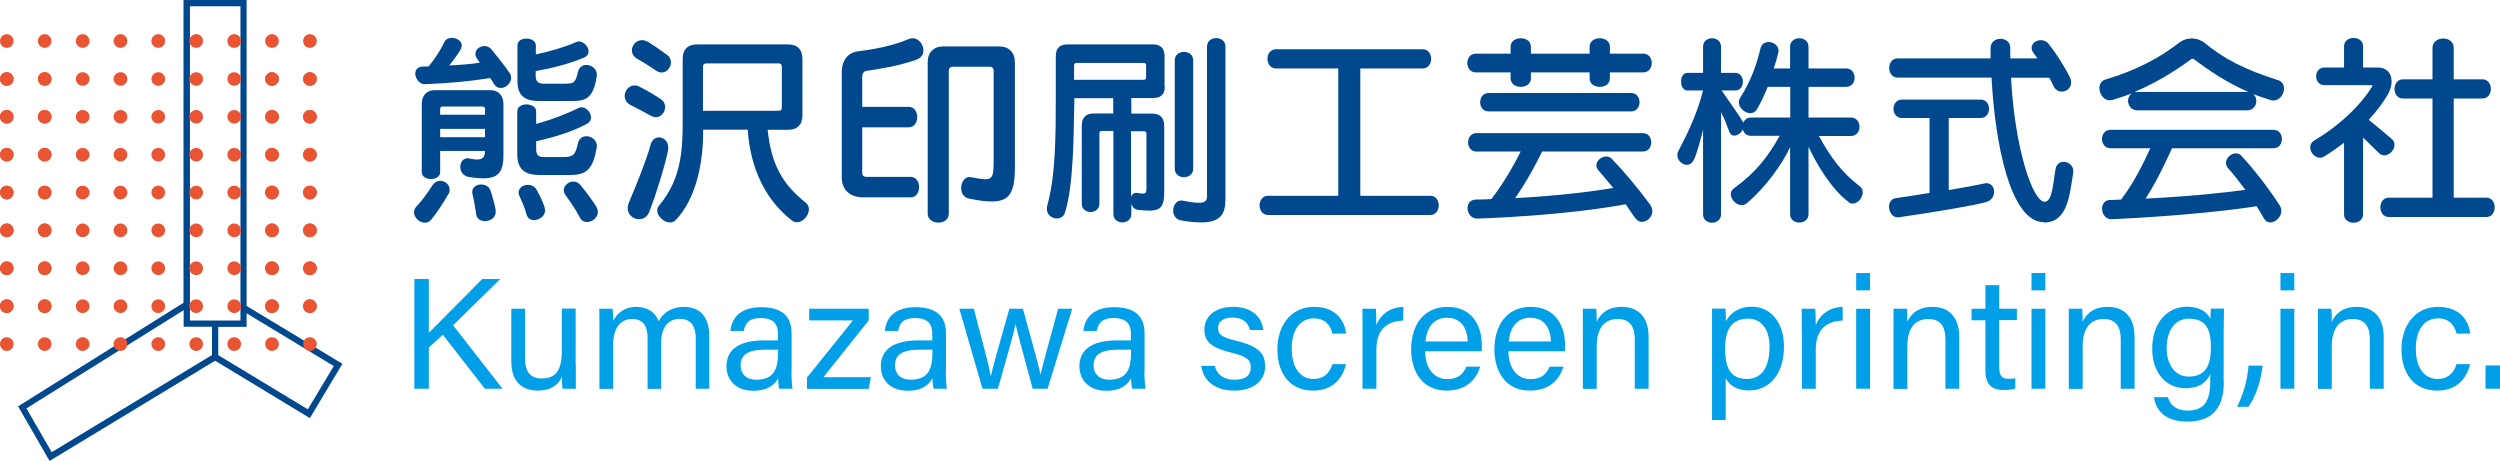 <?xml version="1.0" encoding="UTF-8"?><svg id="_レイヤー_1" xmlns="http://www.w3.org/2000/svg" viewBox="0 0 158.86 29.29"><defs><style>.cls-1{fill:#009fe8;}.cls-2{fill:#00488e;}.cls-3{fill:#e95532;}</style></defs><path class="cls-2" d="m30.82,7.29h-2.85v-.36c0-.1.05-.16.16-.16h2.53c.1,0,.16.05.16.16v.36Zm1.56-2.65c-.34-.51-.85-1.13-1.13-1.48-.44-.55-1.37-.03-.92.6.05.07.1.14.16.22-.57.1-1.2.14-1.94.18.27-.34.57-.75.7-.98.43-.7-.77-1.04-1.01-.52-.26.55-.57,1.03-1,1.56-.13,0-.25.01-.38.01-.81.04-.45,1.14.14,1.12,1.55-.06,2.82-.18,4.15-.39.08.12.16.23.23.36.42.69,1.42-.08,1-.69Zm5.54.22c.12-.74-1.03-1.07-1.2-.27-.16.71-.27.73-.95.73h-1.22c-.36,0-.51-.16-.51-.49v-.31c1.16-.22,2.05-.44,3.07-.86.69-.29.01-1.22-.49-.99-.68.31-1.75.62-2.57.79v-.57c0-.56-1.17-.61-1.17,0v2.26c0,1.07.62,1.27,1.44,1.27h1.88c.92,0,1.48-.03,1.72-1.56Zm-5.93,5.02v-3.28c0-.51-.31-.87-.82-.87h-3.56c-.51,0-.81.36-.81.87v4.34c0,.58,1.17.58,1.17,0v-1.35h2.85c-.01.47-.2.66-.99.48-.68-.16-.87,1.05-.01,1.18,1.66.26,2.17-.06,2.17-1.38Zm5.93-.49c.12-.74-1.03-1.07-1.2-.27-.16.71-.27.86-.95.86h-1.22c-.36,0-.48-.16-.48-.49v-.51c1.07-.25,2.25-.58,3.22-1.11.65-.35-.03-1.26-.52-1.01-.81.4-1.9.81-2.7,1.01v-.79c0-.57-1.2-.62-1.2,0v2.73c0,1.07.62,1.31,1.44,1.31h1.88c.92,0,1.48-.2,1.72-1.73Zm-9.42,2.95c.35-.64-.6-1.23-1.03-.55-.3.48-.72,1.04-.99,1.31-.58.58.44,1.44.92.86.27-.33.74-.99,1.09-1.63Zm9.41.82c-.18-.31-.68-.99-1.04-1.42-.46-.53-1.35.08-.94.65.35.48.74,1.07.92,1.44.32.66,1.47.04,1.05-.68Zm-3.3.03c-.09-.3-.27-.7-.51-1.13-.34-.61-1.42-.26-1.08.43.18.38.36.82.43,1.11.17.74,1.38.31,1.16-.4Zm-3.11.18c-.05-.33-.21-.9-.33-1.26-.21-.62-1.34-.47-1.14.26.1.4.19.94.23,1.25.09.69,1.35.51,1.23-.25Zm-.68-4.65h-2.85v-.53h2.85v.53Z"/><path class="cls-2" d="m49.68,6.84c0,.13-.06.2-.2.2h-4.81v-2.81c0-.13.07-.2.2-.2h4.61c.13,0,.2.07.2.2v2.61Zm-7.29-3.35c-.43-.32-.78-.56-1.18-.81-.82-.51-1.48.62-.73,1.05.4.23.72.42,1.23.77.65.44,1.29-.56.68-1.01Zm-.4,2.81c-.53-.35-.92-.57-1.35-.79-.78-.4-1.35.77-.58,1.16.42.21.79.4,1.3.69.71.4,1.25-.65.64-1.05Zm9.22,6.59c-1.52-1.21-2.2-2.46-2.43-4.64h1.27c.62,0,.94-.31.94-.94v-3.55c0-.62-.31-.94-.94-.94h-5.73c-.62,0-.94.31-.94.94v4.06c0,1.85-.14,3.64-1.51,5.25-.44.53.57,1.43,1.07.91,1.25-1.31,1.74-3.52,1.74-5.58v-.16h2.83c.18,2.57,1.2,4.52,2.81,5.77.61.47,1.48-.65.88-1.13Zm-8.77-3.3c.2-.87-.88-1.22-1.1-.39-.23.88-.87,2.48-1.38,3.68-.4.98.94,1.47,1.29.6.53-1.38.99-2.94,1.2-3.89Z"/><path class="cls-2" d="m55.02,4.52c-.13.01-.23.18-.23.32v1.95h2.96c.71,0,.71,1.3,0,1.3h-2.96v2.92c0,.13.1.23.27.23h2.81c.71,0,.71,1.3,0,1.3h-3.03c-.79,0-1.35-.44-1.35-1.27v-6.75c0-.4.2-1.16,1.04-1.26.68-.08,2.12-.3,3.22-.78.75-.33,1.39.99.49,1.31-1.09.39-2.28.58-3.22.72Zm6.55,8.1c-.79-.17-.55-1.51.14-1.36,1.38.27,1.43.22,1.43-1.13v-5.66c0-.13-.1-.23-.23-.23h-2.39c-.13,0-.23.1-.23.23v9.11c0,.77-1.34.74-1.34,0V3.95c0-.62.38-1,1-1h3.54c.62,0,1,.38,1,1v6.64c0,2.07-.49,2.53-2.91,2.03Z"/><path class="cls-2" d="m72.83,4.91c0,.1-.05.16-.16.16h-4.42v-.91c0-.1.05-.16.16-.16h4.26c.1,0,.16.05.16.16v.75Zm2.99,5.81V3.83c0-.71-1.17-.71-1.17,0v6.89c0,.72,1.17.72,1.17,0Zm2.05,2.05V2.96c0-.72-1.17-.72-1.17,0v9.49c0,.4-.17.58-1.55.3-.65-.13-.91,1.12-.08,1.26,2.07.35,2.79-.03,2.79-1.24Zm-3.87-7.28v-1.92c0-.51-.25-.75-.75-.75h-5.41c-.51,0-.75.25-.75.75v2.53c0,2.46-.01,5.07-.54,6.95-.23.84.91,1.13,1.12.47.56-1.77.55-4.86.6-7.28h2.47v.97h-1.25c-.51,0-.75.29-.75.79v4.94c0,.71,1.12.71,1.12,0v-4.46c0-.1.05-.16.16-.16h.73v5.28c0,.71,1.14.71,1.14,0v-.64c.07.2.21.35.44.38,1.31.13,1.65.03,1.65-1.17v-4.16c0-.51-.25-.79-.75-.79h-1.34v-.99h1.38c.51,0,.75-.25.75-.75Zm-1.16,6.55c0,.29-.09.3-.58.22-.2-.03-.34.09-.39.25v-4.17h.82c.1,0,.16.05.16.16v3.55Z"/><path class="cls-2" d="m80.58,13.66c-.72,0-.72-1.22,0-1.22h4.46V4.35h-3.96c-.72,0-.72-1.22,0-1.22h9.32c.72,0,.72,1.22,0,1.22h-3.96v8.09h4.45c.71,0,.71,1.22,0,1.22h-10.3Z"/><path class="cls-2" d="m102.3,4.6v.38c0,.72-1.29.72-1.29,0v-.38h-3.73v.38c0,.72-1.29.72-1.29,0v-.38h-2.21c-.72,0-.72-1.19,0-1.19h2.21v-.44c0-.72,1.29-.72,1.29,0v.44h3.73v-.44c0-.72,1.29-.72,1.29,0v.44h2.12c.72,0,.72,1.19,0,1.19h-2.12Zm-7.71,2.48c-.71,0-.71-1.17,0-1.17h9.06c.71,0,.71,1.17,0,1.17h-9.06Zm9.33,6.8c-.21-.31-.42-.61-.62-.9-.95.18-4.19.72-9.4.91-.77.03-.91-1.21-.1-1.21.34,0,.66-.01.97-.03.75-.98,1.4-2.09,1.86-3.02h-2.81c-.71,0-.71-1.17,0-1.17h10.57c.72,0,.72,1.17,0,1.17h-6.4c-.36.75-.95,1.86-1.71,2.96,2.96-.16,5.11-.45,6.23-.65-.33-.4-.64-.77-.92-1.09-.51-.56.42-1.21.84-.75.74.78,1.61,1.79,2.42,2.9.53.73-.51,1.49-.92.87Z"/><path class="cls-2" d="m117.46,12.83c-1.11-.83-2.03-2.42-2.54-3.5v4.28c0,.71-1.17.71-1.17,0v-4.26c-.53,1.16-1.65,2.64-2.74,3.56-.56.47-1.42-.51-.83-.94,1.43-1.04,2.17-2.03,2.91-3.34h-1.83c-.29,0-.45-.18-.51-.4-.17.35-.7.6-.87.13-.11-.3-.31-.86-.52-1.23v6.49c0,.71-1.14.71-1.14,0v-5.38c-.13.53-.38,1.48-.58,1.91-.36.74-1.31.06-.99-.55.61-1.17,1.21-2.41,1.57-3.85h-1c-.53,0-.53-1.12,0-1.12h1v-1.66c0-.72,1.14-.72,1.14,0v1.66h.91c.64,0,.64,1.12,0,1.12h-.87c.56.82,1.1,1.55,1.38,2.04.08-.18.23-.32.48-.32h2.5v-1.95h-1.43c-.23.57-.48,1.08-.69,1.43-.4.64-1.44-.13-1.07-.73.59-.91,1-1.88,1.3-3.15.17-.71,1.3-.39,1.13.29-.08.33-.17.65-.29.99h1.04v-1.38c0-.72,1.17-.72,1.17,0v1.38h2.39c.72,0,.72,1.17,0,1.17h-2.39v1.95h2.7c.72,0,.72,1.17,0,1.17h-2.04c.75,1.35,1.39,2.26,2.61,3.21.51.4-.19,1.4-.74.99Z"/><path class="cls-2" d="m129.88,14.12c-2.14,0-3.11-5.03-3.33-9.19h-5.97c-.71,0-.71-1.22,0-1.22h5.91c-.01-.23,0-.44,0-.66,0-.78,1.26-.78,1.25,0v.66h1.72c-.06-.1-.14-.21-.22-.31-.52-.66.51-1.17.95-.6.47.6,1.01,1.44,1.34,2.12.38.79-.7,1.27-1.04.55-.08-.17-.17-.35-.27-.53h-2.43c.23,4.47,1.38,7.88,2.13,7.88.52,0,.54-1.26.7-2.09.14-.75,1.23-.48,1.12.25-.23,1.4-.34,3.16-1.86,3.16Zm-9.18-.31c-.74.1-.92-1.13-.23-1.22.69-.09,1.4-.21,2.14-.33v-4.76h-1.75c-.72,0-.72-1.17,0-1.17h5c.71,0,.71,1.17,0,1.17h-2.03v4.58c.96-.17,1.79-.31,2.24-.42.75-.18.91.96.14,1.18-.68.2-3.38.66-5.51.96Z"/><path class="cls-2" d="m142.87,5.84h-7.23c1.33-.56,2.59-1.33,3.6-2.08.04-.03.13-.03.17,0,.94.71,2.07,1.48,3.46,2.08Zm1.88-.75c-2.12-.66-3.48-1.39-4.63-2.34-.49-.4-1.17-.42-1.7,0-1.17.91-2.68,1.73-4.63,2.3-.75.22-.3,1.52.44,1.3.43-.13.94-.29,1.23-.42-.45.35-.21,1.08.34,1.08h7.01c.51,0,.77-.64.38-1.03.21.09.88.31,1.09.38.77.23,1.22-1.04.47-1.27Zm.1,7.95c-.69-1.08-1.57-2.21-2.42-3.14-.42-.47-1.34.23-.83.81.34.38.7.85,1.08,1.35-1.16.17-3.48.42-6.34.56.79-1.23,1.34-2.47,1.68-3.2h6.45c.71,0,.71-1.17,0-1.17h-10.36c-.72,0-.72,1.17,0,1.17h2.53c-.43.95-1.1,2.29-1.86,3.26-.23.01-.47.03-.71.03-.74.01-.62,1.26.14,1.22,4.61-.21,8.19-.65,9.18-.83.17.26.32.52.47.78.38.68,1.44-.14,1-.83Z"/><path class="cls-2" d="m151.8,13.79c-.72,0-.72-1.23,0-1.23h2.77v-6.3h-1.88c-.71,0-.71-1.22,0-1.22h1.88v-1.99c0-.79,1.35-.82,1.35,0v1.99h1.82c.72,0,.72,1.22,0,1.22h-1.82v6.3h2.07c.71,0,.71,1.23,0,1.23h-6.19Zm-.6-4.04c-.31-.27-.77-.77-1.04-1v4.87c0,.71-1.21.71-1.21,0v-4.55c-.39.3-.81.6-1.27.88-.58.36-1.27-.64-.61-1.03,1.68-1,2.94-2.26,3.65-3.39.04-.05.03-.12-.03-.12h-2.98c-.71,0-.71-1.12,0-1.12h1.24v-1.34c0-.72,1.21-.72,1.21,0v1.34h.92c.96,0,1.09.96.65,1.72-.26.44-.65,1-1.21,1.6.33.26,1.04.87,1.44,1.2.58.47-.25,1.4-.77.94Z"/><path class="cls-1" d="m26.33,17.73h.92v3.42c.52-.54,2.29-2.29,3.39-3.42h1.15l-3,2.94,3.14,4.03h-1.12l-2.67-3.43-.89.81v2.62h-.92v-6.97Z"/><path class="cls-1" d="m36.59,23.22c0,.49,0,1.18,0,1.48h-.85c-.02-.13-.03-.44-.03-.76-.25.56-.74.88-1.54.88-.86,0-1.68-.43-1.68-1.86v-3.34h.87v3.15c0,.67.21,1.28,1.05,1.28.93,0,1.29-.52,1.29-1.79v-2.65h.88v3.6Z"/><path class="cls-1" d="m38.09,20.93c0-.44,0-.9-.01-1.31h.85c.01.15.04.53.03.78.23-.45.67-.9,1.48-.9.72,0,1.21.36,1.41.91.27-.48.75-.91,1.62-.91s1.6.49,1.6,1.86v3.34h-.86v-3.23c0-.59-.21-1.21-1.01-1.21s-1.19.63-1.19,1.53v2.92h-.86v-3.2c0-.65-.18-1.24-.98-1.24s-1.21.66-1.21,1.63v2.81h-.87v-3.77Z"/><path class="cls-1" d="m50.29,23.59c0,.46.04.96.07,1.11h-.84c-.04-.11-.07-.35-.08-.66-.18.34-.58.79-1.57.79-1.2,0-1.71-.78-1.71-1.55,0-1.13.89-1.65,2.4-1.65h.87v-.43c0-.45-.14-.99-1.09-.99-.85,0-.99.42-1.08.82h-.85c.07-.7.5-1.51,1.96-1.51,1.24,0,1.93.51,1.93,1.66v2.43Zm-.86-1.37h-.82c-1.01,0-1.55.28-1.55,1,0,.53.36.91.99.91,1.22,0,1.39-.82,1.39-1.75v-.16Z"/><path class="cls-1" d="m51.28,23.99l2.92-3.63h-2.78v-.74h3.78v.74l-2.88,3.61h3.02l-.14.74h-3.92v-.71Z"/><path class="cls-1" d="m60.1,23.59c0,.46.04.96.07,1.11h-.84c-.04-.11-.07-.35-.08-.66-.18.34-.58.79-1.57.79-1.2,0-1.71-.78-1.71-1.55,0-1.13.89-1.65,2.4-1.65h.87v-.43c0-.45-.14-.99-1.09-.99-.85,0-.99.42-1.08.82h-.85c.07-.7.5-1.51,1.96-1.51,1.24,0,1.93.51,1.93,1.66v2.43Zm-.86-1.37h-.82c-1.01,0-1.55.28-1.55,1,0,.53.36.91.99.91,1.22,0,1.39-.82,1.39-1.75v-.16Z"/><path class="cls-1" d="m61.88,19.62c.63,2.38.99,3.74,1.08,4.27h.01c.09-.47.45-1.74,1.17-4.27h.86c.79,2.88,1.03,3.71,1.11,4.17h.01c.13-.54.33-1.31,1.12-4.17h.89l-1.56,5.08h-.95c-.49-1.85-.98-3.57-1.09-4.12h0c-.09.55-.55,2.1-1.12,4.12h-.98l-1.47-5.08h.93Z"/><path class="cls-1" d="m72.72,23.59c0,.46.04.96.07,1.11h-.84c-.04-.11-.07-.35-.08-.66-.18.34-.58.79-1.57.79-1.2,0-1.71-.78-1.71-1.55,0-1.13.89-1.65,2.4-1.65h.87v-.43c0-.45-.14-.99-1.09-.99-.85,0-.99.42-1.08.82h-.85c.07-.7.5-1.51,1.96-1.51,1.24,0,1.93.51,1.93,1.66v2.43Zm-.86-1.37h-.82c-1.01,0-1.55.28-1.55,1,0,.53.36.91.99.91,1.22,0,1.39-.82,1.39-1.75v-.16Z"/><path class="cls-1" d="m77.19,23.25c.15.56.56.88,1.25.88.75,0,1.04-.32,1.04-.78s-.23-.7-1.2-.93c-1.45-.35-1.75-.8-1.75-1.49s.53-1.43,1.83-1.43,1.85.76,1.91,1.47h-.85c-.07-.33-.32-.79-1.1-.79-.71,0-.92.34-.92.68,0,.38.21.57,1.14.79,1.54.37,1.85.88,1.85,1.63,0,.89-.71,1.54-1.97,1.54s-1.96-.66-2.09-1.57h.87Z"/><path class="cls-1" d="m85.53,23.15c-.22.87-.81,1.67-2.1,1.67-1.4,0-2.26-1.01-2.26-2.63,0-1.44.81-2.69,2.33-2.69s1.97,1.04,2.04,1.7h-.87c-.13-.52-.45-.97-1.18-.97-.9,0-1.41.77-1.41,1.92s.49,1.93,1.38,1.93c.64,0,1.01-.34,1.21-.94h.87Z"/><path class="cls-1" d="m86.58,21c0-.71,0-1.11-.01-1.38h.86c.01.14.03.54.03,1.04.27-.69.87-1.13,1.71-1.16v.87c-1.04.03-1.71.57-1.71,1.86v2.47h-.88v-3.7Z"/><path class="cls-1" d="m90.56,22.32c0,1.03.53,1.77,1.39,1.77.8,0,1.06-.41,1.23-.79h.88c-.2.65-.74,1.52-2.14,1.52-1.6,0-2.25-1.3-2.25-2.61,0-1.51.76-2.71,2.31-2.71,1.64,0,2.18,1.31,2.18,2.4,0,.15,0,.28-.01.42h-3.58Zm2.7-.62c-.01-.84-.43-1.51-1.3-1.51s-1.29.62-1.38,1.51h2.67Z"/><path class="cls-1" d="m95.85,22.32c0,1.03.53,1.77,1.39,1.77.8,0,1.06-.41,1.23-.79h.88c-.2.65-.74,1.52-2.14,1.52-1.6,0-2.25-1.3-2.25-2.61,0-1.51.76-2.71,2.31-2.71,1.64,0,2.18,1.31,2.18,2.4,0,.15,0,.28-.01.42h-3.58Zm2.7-.62c-.01-.84-.43-1.51-1.3-1.51s-1.29.62-1.38,1.51h2.67Z"/><path class="cls-1" d="m100.58,20.9c0-.44,0-.89,0-1.28h.85c.02.15.04.68.03.83.2-.44.62-.95,1.6-.95s1.7.58,1.7,1.93v3.27h-.88v-3.15c0-.77-.3-1.28-1.08-1.28-.96,0-1.34.73-1.34,1.75v2.69h-.88v-3.8Z"/><path class="cls-1" d="m109.66,24.07v2.62h-.87v-5.84c0-.41,0-.84,0-1.24h.85c.02.17.03.48.03.8.28-.51.79-.92,1.66-.92,1.17,0,2.03.98,2.03,2.53,0,1.81-.98,2.79-2.21,2.79-.82,0-1.25-.34-1.48-.75Zm2.79-2.01c0-1.08-.49-1.81-1.36-1.81-1.05,0-1.47.67-1.47,1.9s.34,1.93,1.4,1.93c.93,0,1.42-.76,1.42-2.02Z"/><path class="cls-1" d="m114.49,21c0-.71,0-1.11,0-1.38h.86c.01.14.03.54.03,1.04.27-.69.87-1.13,1.71-1.16v.87c-1.04.03-1.71.57-1.71,1.86v2.47h-.88v-3.7Z"/><path class="cls-1" d="m117.95,17.35h.88v1.1h-.88v-1.1Zm0,2.27h.88v5.08h-.88v-5.08Z"/><path class="cls-1" d="m120.32,20.9c0-.44,0-.89,0-1.28h.85c.02.15.04.68.03.83.2-.44.62-.95,1.6-.95s1.7.58,1.7,1.93v3.27h-.88v-3.15c0-.77-.3-1.28-1.08-1.28-.96,0-1.34.73-1.34,1.75v2.69h-.88v-3.8Z"/><path class="cls-1" d="m125.28,19.62h.88v-1.5h.88v1.5h1.12v.72h-1.12v2.98c0,.49.12.75.58.75.12,0,.3,0,.44-.04v.66c-.22.08-.52.09-.76.09-.79,0-1.14-.41-1.14-1.25v-3.18h-.88v-.72Z"/><path class="cls-1" d="m129.09,17.35h.88v1.1h-.88v-1.1Zm0,2.27h.88v5.08h-.88v-5.08Z"/><path class="cls-1" d="m131.46,20.9c0-.44,0-.89,0-1.28h.85c.02.15.04.68.03.83.2-.44.62-.95,1.6-.95s1.7.58,1.7,1.93v3.27h-.88v-3.15c0-.77-.3-1.28-1.08-1.28-.96,0-1.34.73-1.34,1.75v2.69h-.88v-3.8Z"/><path class="cls-1" d="m141.31,24.24c0,1.63-.67,2.55-2.33,2.55-1.54,0-2.01-.86-2.11-1.55h.89c.15.56.6.85,1.25.85,1.15,0,1.44-.73,1.44-1.9v-.41c-.27.57-.74.89-1.59.89-1.25,0-2.1-1.02-2.1-2.51,0-1.66.97-2.67,2.19-2.67.97,0,1.38.46,1.5.79.01-.23.03-.57.04-.67h.83c0,.29-.02.98-.02,1.47v3.16Zm-3.63-2.11c0,1.07.56,1.8,1.39,1.8,1.1,0,1.42-.74,1.42-1.86s-.3-1.82-1.39-1.82c-.94,0-1.42.79-1.42,1.89Z"/><path class="cls-1" d="m142.16,25.85c.53-1.12.67-1.99.72-2.62h.89c-.08.9-.41,1.93-.89,2.62h-.72Z"/><path class="cls-1" d="m144.91,17.35h.88v1.1h-.88v-1.1Zm0,2.27h.88v5.08h-.88v-5.08Z"/><path class="cls-1" d="m147.29,20.9c0-.44,0-.89,0-1.28h.85c.02.15.04.68.03.83.2-.44.62-.95,1.6-.95s1.7.58,1.7,1.93v3.27h-.88v-3.15c0-.77-.3-1.28-1.08-1.28-.96,0-1.34.73-1.34,1.75v2.69h-.88v-3.8Z"/><path class="cls-1" d="m156.96,23.15c-.22.87-.81,1.67-2.1,1.67-1.4,0-2.26-1.01-2.26-2.63,0-1.44.81-2.69,2.33-2.69s1.97,1.04,2.04,1.7h-.87c-.13-.52-.45-.97-1.18-.97-.9,0-1.41.77-1.41,1.92s.49,1.93,1.38,1.93c.64,0,1.01-.34,1.21-.94h.87Z"/><path class="cls-1" d="m157.94,24.7v-1.48h.92v1.48h-.92Z"/><path class="cls-2" d="m21.76,23.12l-6.09-3.68V0h-4.01v19.24L1.15,25.82l2,3.47,10.52-6.37,6.02,3.65,2.06-3.44ZM12.07.4h3.21v19.97h-3.21V.4ZM3.29,28.74l-1.61-2.79,9.99-6.24v1.05h1.8v1.8s-10.18,6.17-10.18,6.17Zm10.58-6.17v-1.8s1.8,0,1.8,0v-.86l5.54,3.35-1.65,2.75-5.69-3.44Z"/><path class="cls-3" d="m5.25,22.3c-.24,0-.43-.2-.43-.44s.19-.43.43-.43.44.19.44.43-.2.44-.44.44Z"/><path class="cls-3" d="m7.66,22.3c-.24,0-.44-.2-.44-.44s.2-.43.44-.43.43.19.43.43-.19.44-.43.44Z"/><path class="cls-3" d="m10.06,22.3c-.24,0-.44-.2-.44-.44s.2-.43.44-.43.43.19.43.43-.19.44-.43.44Z"/><path class="cls-3" d="m12.47,22.3c-.24,0-.44-.2-.44-.44s.2-.43.44-.43.43.19.43.43-.19.44-.43.44Z"/><path class="cls-3" d="m14.88,22.3c-.24,0-.43-.2-.43-.44s.19-.43.43-.43.44.19.44.43-.2.44-.44.44Z"/><path class="cls-3" d="m2.84,22.3c-.24,0-.43-.2-.43-.44s.19-.43.43-.43.43.19.43.43-.19.44-.43.44Z"/><path class="cls-3" d="m.43,22.3c-.24,0-.43-.2-.43-.44s.19-.43.43-.43.43.19.43.43-.19.44-.43.44Z"/><path class="cls-3" d="m17.28,22.3c-.24,0-.43-.2-.43-.44s.19-.43.43-.43.44.19.44.43-.2.44-.44.44Z"/><path class="cls-3" d="m19.69,22.3c-.24,0-.43-.2-.43-.44s.19-.43.43-.43.44.19.44.43-.2.44-.44.44Z"/><path class="cls-3" d="m.43,19.89c-.24,0-.43-.19-.43-.43s.19-.44.43-.44.43.2.43.44-.19.43-.43.43Z"/><path class="cls-3" d="m2.84,19.89c-.24,0-.43-.19-.43-.43s.19-.44.43-.44.43.2.43.44-.19.43-.43.43Z"/><path class="cls-3" d="m5.25,19.89c-.24,0-.43-.19-.43-.43s.19-.44.43-.44.44.2.44.44-.2.43-.44.43Z"/><path class="cls-3" d="m7.66,19.89c-.24,0-.44-.19-.44-.43s.2-.44.44-.44.43.2.43.44-.19.43-.43.43Z"/><path class="cls-3" d="m10.06,19.89c-.24,0-.44-.19-.44-.43s.2-.44.44-.44.43.2.43.44-.19.43-.43.43Z"/><path class="cls-3" d="m12.47,19.89c-.24,0-.44-.19-.44-.43s.2-.44.44-.44.43.2.43.44-.19.43-.43.43Z"/><path class="cls-3" d="m14.88,19.89c-.24,0-.43-.19-.43-.43s.19-.44.43-.44.44.2.44.44-.2.43-.44.43Z"/><path class="cls-3" d="m17.28,19.89c-.24,0-.43-.19-.43-.43s.19-.44.43-.44.44.2.44.44-.2.43-.44.43Z"/><path class="cls-3" d="m19.69,19.89c-.24,0-.43-.19-.43-.43s.19-.44.43-.44.44.2.44.44-.2.43-.44.43Z"/><path class="cls-3" d="m2.84,19.89c-.24,0-.43-.19-.43-.43s.19-.44.43-.44.43.2.43.44-.19.43-.43.43Z"/><path class="cls-3" d="m.43,19.89c-.24,0-.43-.19-.43-.43s.19-.44.43-.44.43.2.43.44-.19.43-.43.43Z"/><path class="cls-3" d="m17.28,19.89c-.24,0-.43-.19-.43-.43s.19-.44.43-.44.44.2.44.44-.2.43-.44.43Z"/><path class="cls-3" d="m19.69,19.89c-.24,0-.43-.19-.43-.43s.19-.44.43-.44.44.2.44.44-.2.43-.44.43Z"/><path class="cls-3" d="m.43,17.48c-.24,0-.43-.19-.43-.43s.19-.44.43-.44.43.2.43.44-.19.43-.43.43Z"/><path class="cls-3" d="m2.84,17.48c-.24,0-.43-.19-.43-.43s.19-.44.43-.44.43.2.43.44-.19.43-.43.43Z"/><path class="cls-3" d="m5.25,17.48c-.24,0-.43-.19-.43-.43s.19-.44.43-.44.44.2.44.44-.2.43-.44.43Z"/><path class="cls-3" d="m7.66,17.48c-.24,0-.44-.19-.44-.43s.2-.44.44-.44.43.2.43.44-.19.43-.43.43Z"/><path class="cls-3" d="m10.06,17.48c-.24,0-.44-.19-.44-.43s.2-.44.44-.44.43.2.43.44-.19.43-.43.43Z"/><path class="cls-3" d="m12.47,17.48c-.24,0-.44-.19-.44-.43s.2-.44.44-.44.43.2.43.44-.19.43-.43.43Z"/><path class="cls-3" d="m14.88,17.48c-.24,0-.43-.19-.43-.43s.19-.44.43-.44.44.2.44.44-.2.43-.44.43Z"/><path class="cls-3" d="m17.28,17.48c-.24,0-.43-.19-.43-.43s.19-.44.43-.44.44.2.44.44-.2.43-.44.43Z"/><path class="cls-3" d="m19.69,17.48c-.24,0-.43-.19-.43-.43s.19-.44.43-.44.44.2.44.44-.2.43-.44.43Z"/><path class="cls-3" d="m2.84,17.48c-.24,0-.43-.19-.43-.43s.19-.44.43-.44.43.2.43.44-.19.43-.43.43Z"/><path class="cls-3" d="m.43,17.48c-.24,0-.43-.19-.43-.43s.19-.44.43-.44.43.2.43.44-.19.43-.43.43Z"/><path class="cls-3" d="m17.28,17.48c-.24,0-.43-.19-.43-.43s.19-.44.43-.44.44.2.44.44-.2.43-.44.43Z"/><path class="cls-3" d="m19.69,17.48c-.24,0-.43-.19-.43-.43s.19-.44.43-.44.44.2.44.44-.2.43-.44.43Z"/><path class="cls-3" d="m.43,15.07c-.24,0-.43-.19-.43-.43s.19-.44.43-.44.43.2.43.44-.19.43-.43.43Z"/><path class="cls-3" d="m2.84,15.07c-.24,0-.43-.19-.43-.43s.19-.44.43-.44.43.2.43.44-.19.43-.43.43Z"/><path class="cls-3" d="m5.25,15.07c-.24,0-.43-.19-.43-.43s.19-.44.43-.44.44.2.44.44-.2.43-.44.43Z"/><path class="cls-3" d="m7.66,15.07c-.24,0-.44-.19-.44-.43s.2-.44.44-.44.43.2.43.44-.19.43-.43.43Z"/><path class="cls-3" d="m10.06,15.07c-.24,0-.44-.19-.44-.43s.2-.44.44-.44.43.2.43.44-.19.43-.43.43Z"/><path class="cls-3" d="m12.47,15.07c-.24,0-.44-.19-.44-.43s.2-.44.44-.44.43.2.43.44-.19.43-.43.43Z"/><path class="cls-3" d="m14.88,15.07c-.24,0-.43-.19-.43-.43s.19-.44.43-.44.44.2.44.44-.2.43-.44.43Z"/><path class="cls-3" d="m17.28,15.07c-.24,0-.43-.19-.43-.43s.19-.44.43-.44.44.2.44.44-.2.43-.44.43Z"/><path class="cls-3" d="m19.69,15.07c-.24,0-.43-.19-.43-.43s.19-.44.43-.44.44.2.44.44-.2.43-.44.43Z"/><path class="cls-3" d="m2.84,15.07c-.24,0-.43-.19-.43-.43s.19-.44.43-.44.43.2.43.44-.19.43-.43.43Z"/><path class="cls-3" d="m.43,15.07c-.24,0-.43-.19-.43-.43s.19-.44.43-.44.43.2.43.44-.19.43-.43.43Z"/><path class="cls-3" d="m17.28,15.07c-.24,0-.43-.19-.43-.43s.19-.44.43-.44.44.2.44.44-.2.43-.44.43Z"/><path class="cls-3" d="m19.69,15.07c-.24,0-.43-.19-.43-.43s.19-.44.43-.44.44.2.44.44-.2.43-.44.43Z"/><path class="cls-3" d="m.43,12.67c-.24,0-.43-.2-.43-.44s.19-.43.43-.43.43.19.43.43-.19.44-.43.44Z"/><path class="cls-3" d="m2.84,12.67c-.24,0-.43-.2-.43-.44s.19-.43.43-.43.43.19.43.43-.19.44-.43.44Z"/><path class="cls-3" d="m5.25,12.67c-.24,0-.43-.2-.43-.44s.19-.43.43-.43.44.19.44.43-.2.44-.44.44Z"/><path class="cls-3" d="m7.66,12.67c-.24,0-.44-.2-.44-.44s.2-.43.44-.43.43.19.43.43-.19.44-.43.44Z"/><path class="cls-3" d="m10.06,12.67c-.24,0-.44-.2-.44-.44s.2-.43.44-.43.43.19.43.43-.19.44-.43.44Z"/><path class="cls-3" d="m12.47,12.67c-.24,0-.44-.2-.44-.44s.2-.43.44-.43.43.19.43.43-.19.44-.43.44Z"/><path class="cls-3" d="m14.88,12.67c-.24,0-.43-.2-.43-.44s.19-.43.43-.43.44.19.44.43-.2.44-.44.44Z"/><path class="cls-3" d="m17.28,12.67c-.24,0-.43-.2-.43-.44s.19-.43.43-.43.44.19.44.43-.2.44-.44.44Z"/><path class="cls-3" d="m19.69,12.67c-.24,0-.43-.2-.43-.44s.19-.43.43-.43.44.19.44.43-.2.44-.44.44Z"/><path class="cls-3" d="m2.84,12.67c-.24,0-.43-.2-.43-.44s.19-.43.43-.43.43.19.43.43-.19.44-.43.44Z"/><path class="cls-3" d="m.43,12.67c-.24,0-.43-.2-.43-.44s.19-.43.43-.43.43.19.43.43-.19.44-.43.44Z"/><path class="cls-3" d="m17.28,12.67c-.24,0-.43-.2-.43-.44s.19-.43.43-.43.44.19.44.43-.2.44-.44.44Z"/><path class="cls-3" d="m19.69,12.67c-.24,0-.43-.2-.43-.44s.19-.43.43-.43.44.19.44.43-.2.44-.44.44Z"/><path class="cls-3" d="m.43,10.26c-.24,0-.43-.19-.43-.43s.19-.43.43-.43.43.19.43.43-.19.43-.43.43Z"/><path class="cls-3" d="m2.84,10.26c-.24,0-.43-.19-.43-.43s.19-.43.43-.43.43.19.43.43-.19.43-.43.43Z"/><path class="cls-3" d="m5.25,10.26c-.24,0-.43-.19-.43-.43s.19-.43.43-.43.44.19.44.43-.2.43-.44.43Z"/><path class="cls-3" d="m7.66,10.26c-.24,0-.44-.19-.44-.43s.2-.43.44-.43.43.19.43.43-.19.43-.43.43Z"/><path class="cls-3" d="m10.06,10.26c-.24,0-.44-.19-.44-.43s.2-.43.44-.43.43.19.43.43-.19.43-.43.43Z"/><path class="cls-3" d="m12.47,10.26c-.24,0-.44-.19-.44-.43s.2-.43.44-.43.43.19.43.43-.19.43-.43.43Z"/><path class="cls-3" d="m14.88,10.26c-.24,0-.43-.19-.43-.43s.19-.43.43-.43.44.19.44.43-.2.43-.44.43Z"/><path class="cls-3" d="m17.28,10.26c-.24,0-.43-.19-.43-.43s.19-.43.43-.43.44.19.44.43-.2.43-.44.43Z"/><path class="cls-3" d="m19.69,10.26c-.24,0-.43-.19-.43-.43s.19-.43.43-.43.44.19.44.43-.2.43-.44.43Z"/><path class="cls-3" d="m2.84,10.26c-.24,0-.43-.19-.43-.43s.19-.43.43-.43.43.19.43.43-.19.43-.43.43Z"/><path class="cls-3" d="m.43,10.26c-.24,0-.43-.19-.43-.43s.19-.43.43-.43.43.19.43.43-.19.43-.43.43Z"/><path class="cls-3" d="m17.28,10.26c-.24,0-.43-.19-.43-.43s.19-.43.43-.43.44.19.44.43-.2.43-.44.43Z"/><path class="cls-3" d="m19.69,10.26c-.24,0-.43-.19-.43-.43s.19-.43.43-.43.44.19.44.43-.2.43-.44.43Z"/><path class="cls-3" d="m.43,7.85c-.24,0-.43-.19-.43-.43s.19-.43.43-.43.43.19.43.43-.19.43-.43.43Z"/><path class="cls-3" d="m2.84,7.85c-.24,0-.43-.19-.43-.43s.19-.43.43-.43.43.19.43.43-.19.43-.43.43Z"/><path class="cls-3" d="m5.25,7.85c-.24,0-.43-.19-.43-.43s.19-.43.43-.43.44.19.44.43-.2.43-.44.43Z"/><path class="cls-3" d="m7.66,7.85c-.24,0-.44-.19-.44-.43s.2-.43.44-.43.43.19.43.43-.19.43-.43.43Z"/><path class="cls-3" d="m10.06,7.85c-.24,0-.44-.19-.44-.43s.2-.43.44-.43.43.19.43.43-.19.43-.43.43Z"/><path class="cls-3" d="m12.47,7.85c-.24,0-.44-.19-.44-.43s.2-.43.44-.43.43.19.43.43-.19.43-.43.43Z"/><path class="cls-3" d="m14.88,7.85c-.24,0-.43-.19-.43-.43s.19-.43.43-.43.44.19.44.43-.2.43-.44.43Z"/><path class="cls-3" d="m17.28,7.85c-.24,0-.43-.19-.43-.43s.19-.43.43-.43.44.19.44.43-.2.43-.44.43Z"/><path class="cls-3" d="m19.69,7.85c-.24,0-.43-.19-.43-.43s.19-.43.43-.43.44.19.44.43-.2.43-.44.43Z"/><path class="cls-3" d="m2.84,7.85c-.24,0-.43-.19-.43-.43s.19-.43.43-.43.43.19.43.43-.19.43-.43.43Z"/><path class="cls-3" d="m.43,7.85c-.24,0-.43-.19-.43-.43s.19-.43.43-.43.43.19.43.43-.19.43-.43.43Z"/><path class="cls-3" d="m17.28,7.85c-.24,0-.43-.19-.43-.43s.19-.43.43-.43.44.19.44.43-.2.43-.44.43Z"/><path class="cls-3" d="m19.69,7.85c-.24,0-.43-.19-.43-.43s.19-.43.43-.43.44.19.44.43-.2.43-.44.43Z"/><path class="cls-3" d="m.43,5.45c-.24,0-.43-.19-.43-.43s.19-.43.43-.43.43.19.43.43-.19.43-.43.43Z"/><path class="cls-3" d="m2.84,5.45c-.24,0-.43-.19-.43-.43s.19-.43.43-.43.43.19.43.43-.19.43-.43.43Z"/><path class="cls-3" d="m5.25,5.45c-.24,0-.43-.19-.43-.43s.19-.43.43-.43.44.19.44.43-.2.43-.44.43Z"/><path class="cls-3" d="m7.66,5.45c-.24,0-.44-.19-.44-.43s.2-.43.44-.43.43.19.43.43-.19.43-.43.43Z"/><path class="cls-3" d="m10.06,5.45c-.24,0-.44-.19-.44-.43s.2-.43.44-.43.43.19.43.43-.19.43-.43.43Z"/><path class="cls-3" d="m12.47,5.45c-.24,0-.44-.19-.44-.43s.2-.43.44-.43.43.19.43.43-.19.43-.43.43Z"/><path class="cls-3" d="m14.88,5.45c-.24,0-.43-.19-.43-.43s.19-.43.43-.43.44.19.44.43-.2.43-.44.43Z"/><path class="cls-3" d="m17.28,5.45c-.24,0-.43-.19-.43-.43s.19-.43.43-.43.44.19.44.43-.2.43-.44.43Z"/><path class="cls-3" d="m19.69,5.45c-.24,0-.43-.19-.43-.43s.19-.43.43-.43.44.19.44.43-.2.43-.44.43Z"/><path class="cls-3" d="m2.84,5.45c-.24,0-.43-.19-.43-.43s.19-.43.43-.43.43.19.43.43-.19.43-.43.43Z"/><path class="cls-3" d="m.43,5.45c-.24,0-.43-.19-.43-.43s.19-.43.43-.43.43.19.43.43-.19.43-.43.43Z"/><path class="cls-3" d="m17.28,5.45c-.24,0-.43-.19-.43-.43s.19-.43.43-.43.44.19.44.43-.2.43-.44.43Z"/><path class="cls-3" d="m19.69,5.45c-.24,0-.43-.19-.43-.43s.19-.43.43-.43.44.19.44.43-.2.43-.44.43Z"/><path class="cls-3" d="m5.25,3.04c-.24,0-.43-.19-.43-.43s.19-.44.43-.44.44.2.44.44-.2.43-.44.43Z"/><path class="cls-3" d="m7.66,3.04c-.24,0-.44-.19-.44-.43s.2-.44.44-.44.43.2.43.44-.19.43-.43.43Z"/><path class="cls-3" d="m10.06,3.04c-.24,0-.44-.19-.44-.43s.2-.44.44-.44.43.2.43.44-.19.43-.43.43Z"/><path class="cls-3" d="m12.47,3.04c-.24,0-.44-.19-.44-.43s.2-.44.44-.44.43.2.43.44-.19.43-.43.43Z"/><path class="cls-3" d="m14.88,3.04c-.24,0-.43-.19-.43-.43s.19-.44.43-.44.44.2.44.44-.2.43-.44.43Z"/><path class="cls-3" d="m2.84,3.04c-.24,0-.43-.19-.43-.43s.19-.44.43-.44.43.2.43.44-.19.43-.43.43Z"/><path class="cls-3" d="m.43,3.04c-.24,0-.43-.19-.43-.43s.19-.44.43-.44.43.2.43.44-.19.43-.43.43Z"/><path class="cls-3" d="m17.28,3.04c-.24,0-.43-.19-.43-.43s.19-.44.43-.44.44.2.44.44-.2.43-.44.43Z"/><path class="cls-3" d="m19.69,3.04c-.24,0-.43-.19-.43-.43s.19-.44.43-.44.44.2.44.44-.2.43-.44.43Z"/></svg>